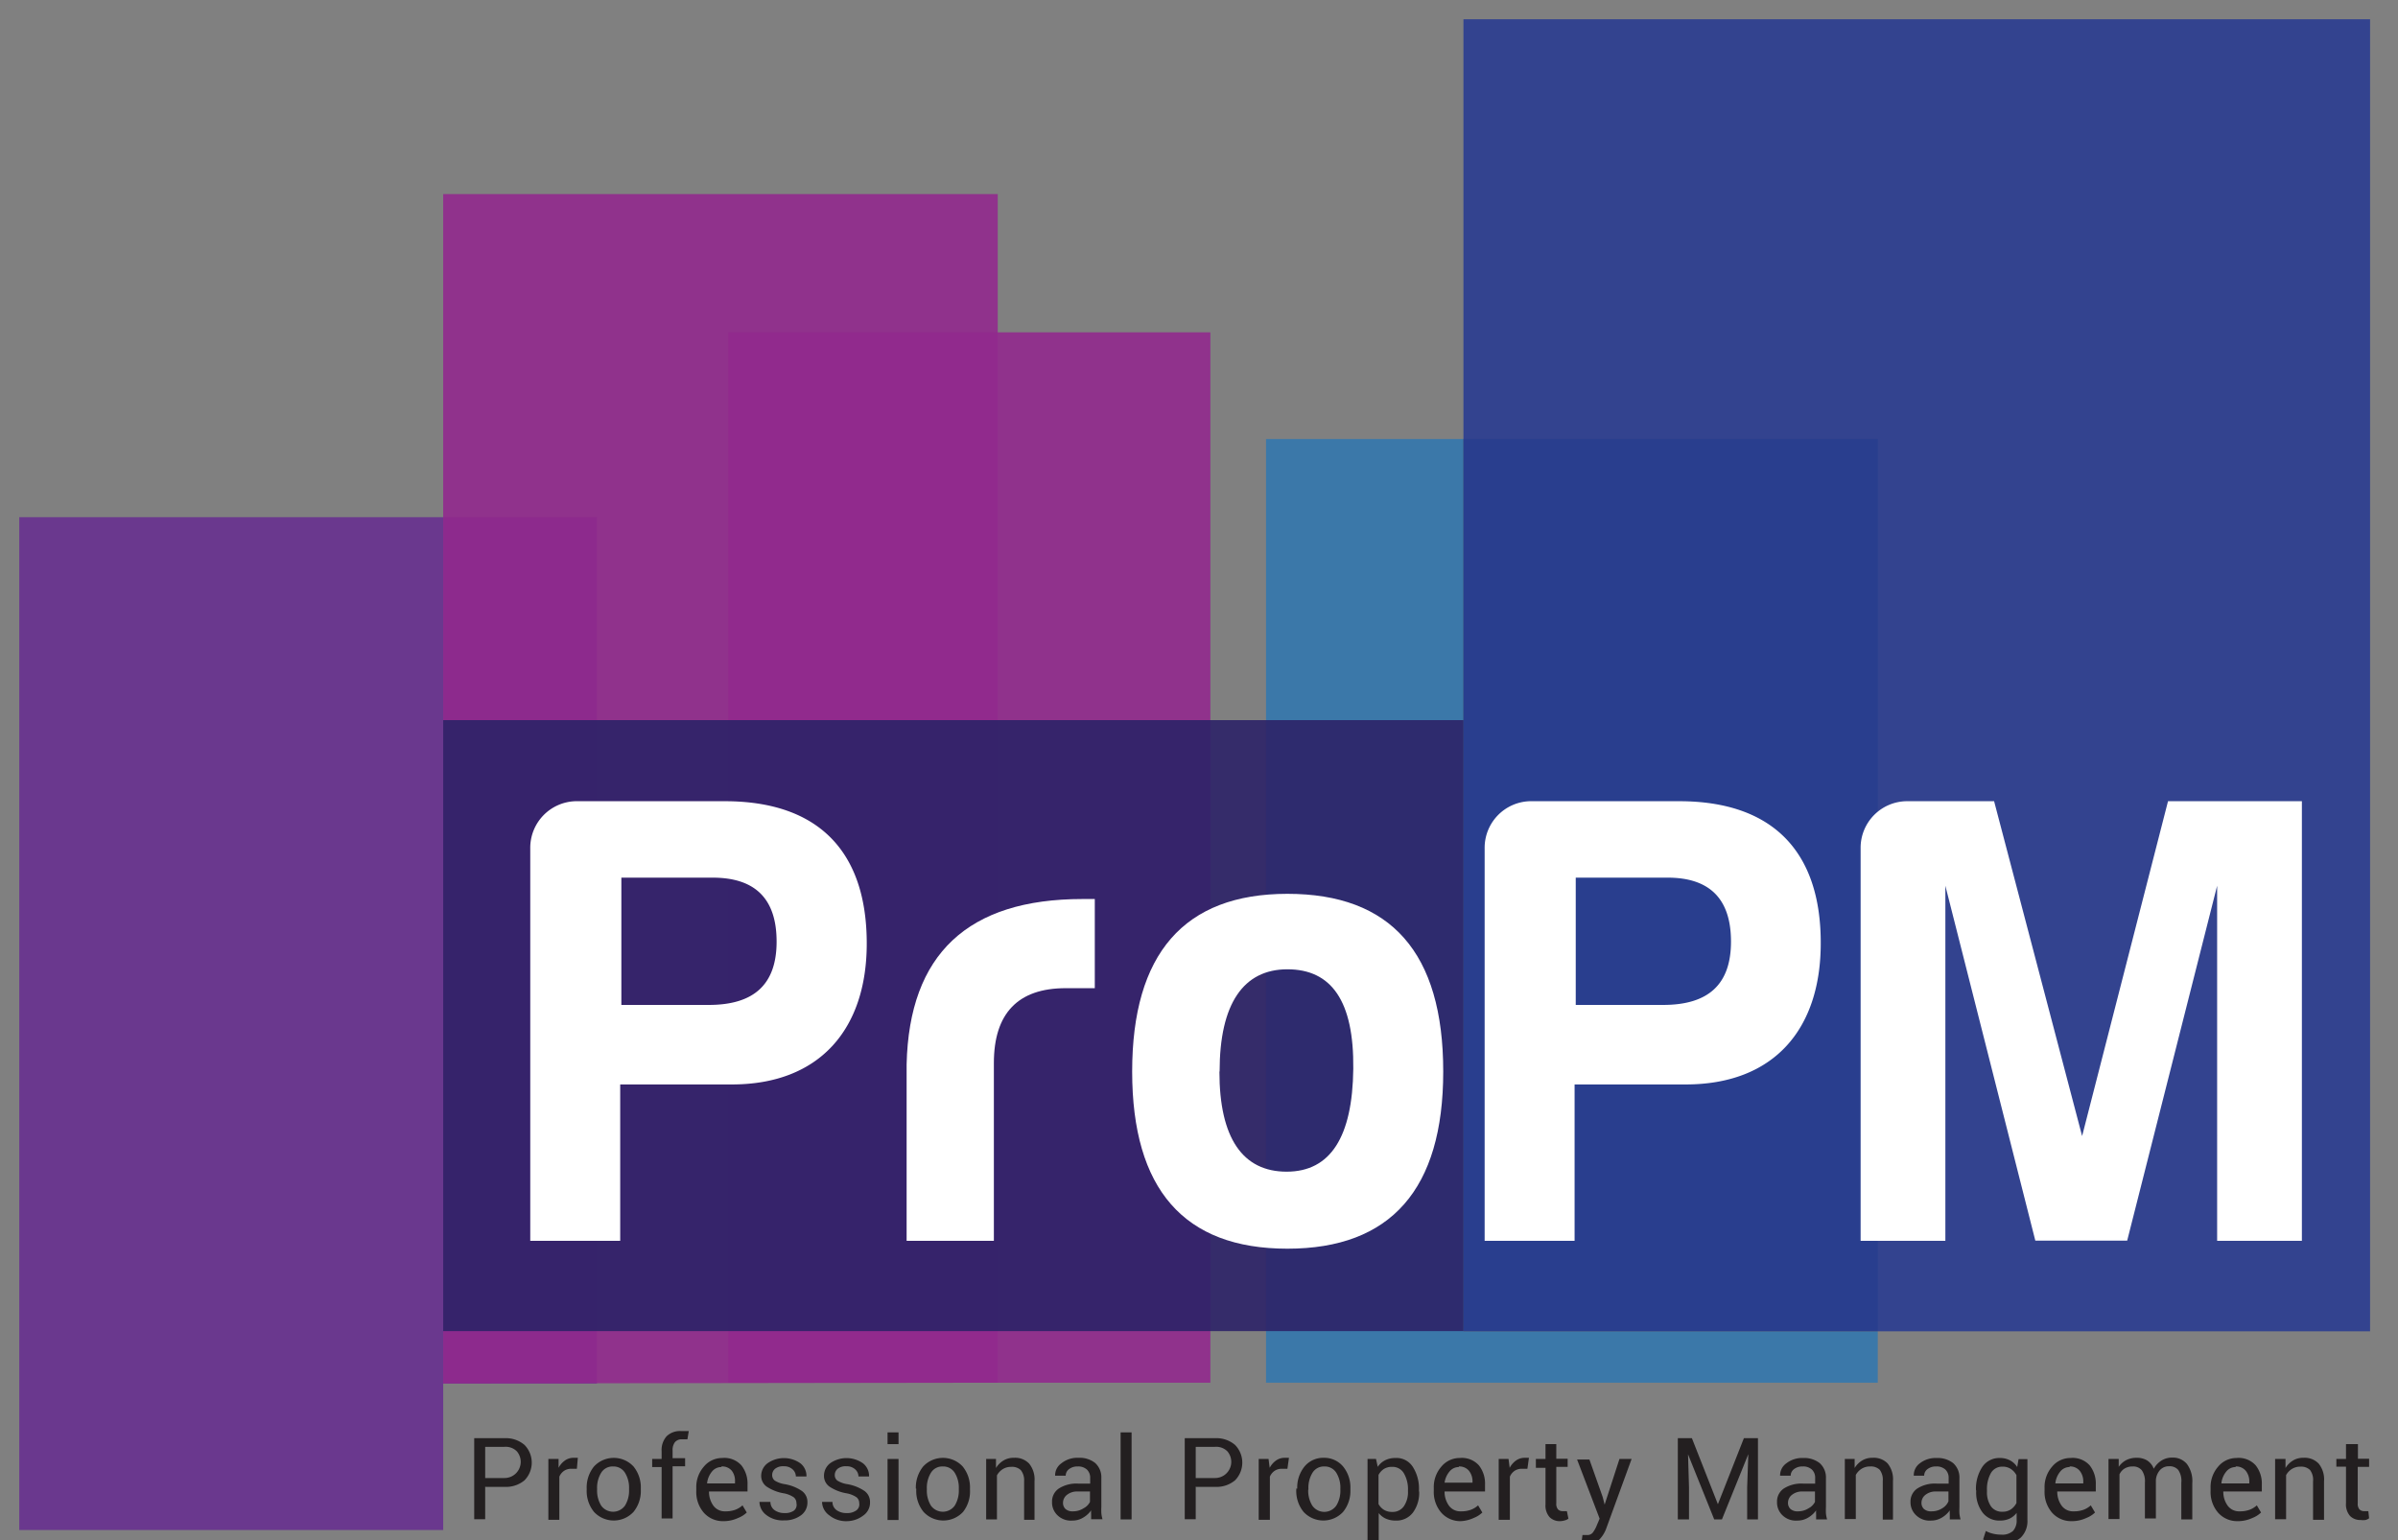 <svg id="Layer_1" data-name="Layer 1" xmlns="http://www.w3.org/2000/svg" viewBox="0 0 124.5 80"><rect x="0" y="0" width="124.5" height="80" fill="#808080" stroke="none"/><defs><style>.cls-1{fill:#912a8d;}.cls-1,.cls-2,.cls-4,.cls-5,.cls-6{opacity:0.9;}.cls-2{fill:#67308f;}.cls-3{fill:#1e75bb;opacity:0.7;}.cls-4{fill:#145076;}.cls-5{fill:#2b3c90;}.cls-6{fill:#2d2367;}.cls-7{fill:#231f20;}.cls-8{fill:#fff;}</style></defs><title>propm_logo</title><rect class="cls-1" x="37.81" y="17.26" width="25.03" height="54.55"/><polygon class="cls-2" points="30.99 26.86 30.99 71.85 23.01 71.85 23.01 79.46 1 79.46 1 26.86 30.99 26.86"/><polygon class="cls-1" points="51.8 71.81 23.01 71.85 23.01 10.08 51.8 10.08 51.8 71.81"/><polygon class="cls-3" points="97.49 69.14 97.49 71.81 65.73 71.81 65.73 22.8 75.98 22.8 75.98 69.14 97.49 69.14"/><rect class="cls-4" x="75.98" y="22.8" width="21.51" height="46.33"/><rect class="cls-5" x="75.98" y="1" width="47.07" height="68.14"/><rect class="cls-6" x="23.01" y="37.4" width="52.97" height="31.73"/><path class="cls-7" d="M25.19,77.21v1.69H24.62V74.69h1.61a1.48,1.48,0,0,1,1,.35,1.31,1.31,0,0,1,0,1.84,1.49,1.49,0,0,1-1,.34h-1Zm0-.45h1a0.84,0.84,0,0,0,.64-1.39,0.82,0.82,0,0,0-.64-0.23h-1v1.63Z"/><path class="cls-7" d="M29.95,76.28l-0.29,0a0.65,0.65,0,0,0-.38.11,0.69,0.69,0,0,0-.24.3v2.24H28.47V75.77H29L29,76.23a1.09,1.09,0,0,1,.33-0.38,0.77,0.77,0,0,1,.45-0.14h0.12l0.1,0Z"/><path class="cls-7" d="M30.46,77.31a1.73,1.73,0,0,1,.38-1.15,1.4,1.4,0,0,1,2.05,0,1.72,1.72,0,0,1,.38,1.15v0.06a1.72,1.72,0,0,1-.38,1.15,1.4,1.4,0,0,1-2.05,0,1.72,1.72,0,0,1-.38-1.15V77.31ZM31,77.37a1.49,1.49,0,0,0,.21.82,0.76,0.76,0,0,0,1.24,0,1.48,1.48,0,0,0,.21-0.82V77.31a1.47,1.47,0,0,0-.21-0.82,0.7,0.7,0,0,0-.62-0.33,0.69,0.69,0,0,0-.62.33,1.49,1.49,0,0,0-.21.82v0.06Z"/><path class="cls-7" d="M34.35,78.91V76.19H33.86V75.77h0.49v-0.4a1.08,1.08,0,0,1,.26-0.78,1,1,0,0,1,.73-0.27l0.2,0,0.22,0-0.07.43-0.13,0H35.41a0.45,0.45,0,0,0-.37.15,0.67,0.67,0,0,0-.12.43v0.4h0.65v0.42H34.92v2.71H34.35Z"/><path class="cls-7" d="M37.54,79a1.32,1.32,0,0,1-1-.44,1.64,1.64,0,0,1-.39-1.13V77.27a1.61,1.61,0,0,1,.4-1.11,1.23,1.23,0,0,1,.94-0.44,1.19,1.19,0,0,1,1,.38,1.52,1.52,0,0,1,.32,1v0.36h-2a1.23,1.23,0,0,0,.23.74,0.73,0.73,0,0,0,.62.29,1.43,1.43,0,0,0,.51-0.08,1.17,1.17,0,0,0,.38-0.23l0.22,0.37a1.32,1.32,0,0,1-.44.28A1.78,1.78,0,0,1,37.54,79Zm-0.09-2.81a0.62,0.62,0,0,0-.49.24,1.14,1.14,0,0,0-.25.61h1.45V76.95A0.87,0.87,0,0,0,38,76.39,0.64,0.64,0,0,0,37.46,76.16Z"/><path class="cls-7" d="M41.35,78.07a0.39,0.39,0,0,0-.14-0.31,1.35,1.35,0,0,0-.54-0.21,2.29,2.29,0,0,1-.86-0.34,0.68,0.68,0,0,1-.29-0.58A0.82,0.82,0,0,1,39.84,76a1.48,1.48,0,0,1,1.72,0,0.83,0.83,0,0,1,.31.68v0H41.32a0.5,0.5,0,0,0-.17-0.37,0.64,0.64,0,0,0-.46-0.16,0.66,0.66,0,0,0-.45.13,0.42,0.42,0,0,0-.15.32,0.36,0.36,0,0,0,.13.29,1.36,1.36,0,0,0,.53.19,2.28,2.28,0,0,1,.88.35,0.7,0.7,0,0,1,.29.59,0.81,0.81,0,0,1-.34.68,1.42,1.42,0,0,1-.88.26,1.38,1.38,0,0,1-.94-0.3A0.87,0.87,0,0,1,39.43,78v0H40a0.52,0.52,0,0,0,.23.44,0.88,0.88,0,0,0,.5.14,0.81,0.81,0,0,0,.48-0.12A0.38,0.38,0,0,0,41.35,78.07Z"/><path class="cls-7" d="M44.61,78.07a0.39,0.39,0,0,0-.14-0.31,1.35,1.35,0,0,0-.54-0.21,2.29,2.29,0,0,1-.86-0.34,0.68,0.68,0,0,1-.29-0.58A0.82,0.82,0,0,1,43.09,76a1.48,1.48,0,0,1,1.72,0,0.83,0.83,0,0,1,.31.68v0H44.57a0.5,0.5,0,0,0-.17-0.37,0.64,0.64,0,0,0-.46-0.16,0.66,0.66,0,0,0-.45.13,0.42,0.42,0,0,0-.15.32,0.36,0.36,0,0,0,.13.29,1.36,1.36,0,0,0,.53.19,2.28,2.28,0,0,1,.88.35,0.7,0.7,0,0,1,.29.59,0.81,0.81,0,0,1-.34.68A1.42,1.42,0,0,1,44,79a1.38,1.38,0,0,1-.94-0.3A0.87,0.87,0,0,1,42.68,78v0h0.54a0.52,0.52,0,0,0,.23.44,0.88,0.88,0,0,0,.5.14,0.81,0.81,0,0,0,.48-0.12A0.38,0.38,0,0,0,44.61,78.07Z"/><path class="cls-7" d="M46.65,75H46.08V74.39h0.57V75Zm0,3.94H46.08V75.77h0.57v3.14Z"/><path class="cls-7" d="M47.55,77.31a1.73,1.73,0,0,1,.38-1.15,1.4,1.4,0,0,1,2.05,0,1.72,1.72,0,0,1,.38,1.15v0.06A1.72,1.72,0,0,1,50,78.52a1.4,1.4,0,0,1-2.05,0,1.72,1.72,0,0,1-.38-1.15V77.31Zm0.57,0.06a1.49,1.49,0,0,0,.21.82,0.76,0.76,0,0,0,1.24,0,1.48,1.48,0,0,0,.21-0.82V77.31a1.47,1.47,0,0,0-.21-0.82,0.7,0.7,0,0,0-.62-0.33,0.69,0.69,0,0,0-.62.33,1.49,1.49,0,0,0-.21.82v0.06Z"/><path class="cls-7" d="M51.71,75.77l0,0.47a1.14,1.14,0,0,1,.39-0.39,1,1,0,0,1,.54-0.14,1,1,0,0,1,.79.3,1.3,1.3,0,0,1,.28.92v2H53.17v-2A0.85,0.85,0,0,0,53,76.35a0.66,0.66,0,0,0-.5-0.17,0.8,0.8,0,0,0-.44.12,0.87,0.87,0,0,0-.3.32v2.29H51.2V75.77h0.51Z"/><path class="cls-7" d="M56.65,78.91q0-.14,0-0.25a1.85,1.85,0,0,1,0-.22,1.33,1.33,0,0,1-.42.38,1.06,1.06,0,0,1-.55.15,1,1,0,0,1-.75-0.25A0.92,0.92,0,0,1,54.62,78a0.81,0.81,0,0,1,.36-0.7,1.7,1.7,0,0,1,1-.25h0.62V76.76a0.58,0.58,0,0,0-.17-0.44,0.66,0.66,0,0,0-.48-0.16,0.69,0.69,0,0,0-.45.14,0.42,0.42,0,0,0-.17.34H54.78v0A0.76,0.76,0,0,1,55.1,76,1.33,1.33,0,0,1,56,75.71a1.29,1.29,0,0,1,.86.27,1,1,0,0,1,.32.78v1.51a2.94,2.94,0,0,0,0,.32,1.67,1.67,0,0,0,.06.31H56.65Zm-0.95-.42a1,1,0,0,0,.56-0.16A0.76,0.76,0,0,0,56.59,78V77.46H55.95a0.83,0.83,0,0,0-.55.17,0.52,0.52,0,0,0-.21.41,0.43,0.43,0,0,0,.13.33A0.55,0.55,0,0,0,55.7,78.49Z"/><path class="cls-7" d="M58.75,78.91H58.18V74.39h0.57v4.52Z"/><path class="cls-7" d="M62.08,77.21v1.69H61.51V74.69h1.61a1.48,1.48,0,0,1,1,.35,1.31,1.31,0,0,1,0,1.84,1.49,1.49,0,0,1-1,.34h-1Zm0-.45h1a0.84,0.84,0,0,0,.64-1.39,0.82,0.82,0,0,0-.64-0.23h-1v1.63Z"/><path class="cls-7" d="M66.84,76.28l-0.29,0a0.65,0.65,0,0,0-.38.11,0.69,0.69,0,0,0-.24.3v2.24H65.35V75.77h0.51l0.06,0.46a1.09,1.09,0,0,1,.33-0.38,0.77,0.77,0,0,1,.45-0.14h0.12l0.1,0Z"/><path class="cls-7" d="M67.35,77.31a1.73,1.73,0,0,1,.38-1.15,1.26,1.26,0,0,1,1-.45,1.28,1.28,0,0,1,1,.45,1.72,1.72,0,0,1,.38,1.15v0.06a1.72,1.72,0,0,1-.38,1.15,1.4,1.4,0,0,1-2.05,0,1.72,1.72,0,0,1-.38-1.15V77.31Zm0.57,0.06a1.48,1.48,0,0,0,.21.82,0.76,0.76,0,0,0,1.25,0,1.48,1.48,0,0,0,.21-0.82V77.31a1.47,1.47,0,0,0-.21-0.82,0.7,0.7,0,0,0-.62-0.33,0.69,0.69,0,0,0-.62.33,1.49,1.49,0,0,0-.21.82v0.06Z"/><path class="cls-7" d="M73.68,77.46a1.73,1.73,0,0,1-.32,1.09,1.07,1.07,0,0,1-.9.42,1.24,1.24,0,0,1-.51-0.1,1,1,0,0,1-.37-0.29v1.53H71V75.77h0.44l0.09,0.41a1,1,0,0,1,.38-0.34,1.14,1.14,0,0,1,.53-0.12,1,1,0,0,1,.91.46,2.09,2.09,0,0,1,.32,1.22v0.06ZM73.1,77.4a1.65,1.65,0,0,0-.21-0.88,0.68,0.68,0,0,0-.62-0.34,0.76,0.76,0,0,0-.42.11,0.83,0.83,0,0,0-.28.31v1.51a0.81,0.81,0,0,0,.28.3,0.79,0.79,0,0,0,.43.11,0.7,0.7,0,0,0,.61-0.3,1.3,1.3,0,0,0,.21-0.77V77.4Z"/><path class="cls-7" d="M75.83,79a1.32,1.32,0,0,1-1-.44,1.64,1.64,0,0,1-.39-1.13V77.27a1.61,1.61,0,0,1,.4-1.11,1.23,1.23,0,0,1,.94-0.44,1.19,1.19,0,0,1,1,.38,1.52,1.52,0,0,1,.32,1v0.36H75a1.23,1.23,0,0,0,.23.74,0.73,0.73,0,0,0,.62.29,1.43,1.43,0,0,0,.51-0.08,1.17,1.17,0,0,0,.38-0.23l0.22,0.37a1.32,1.32,0,0,1-.44.28A1.78,1.78,0,0,1,75.83,79Zm-0.09-2.81a0.62,0.62,0,0,0-.49.24A1.14,1.14,0,0,0,75,77h1.45V76.95a0.87,0.87,0,0,0-.18-0.56A0.64,0.64,0,0,0,75.74,76.16Z"/><path class="cls-7" d="M79.3,76.28l-0.29,0a0.65,0.65,0,0,0-.38.11,0.69,0.69,0,0,0-.24.3v2.24H77.81V75.77h0.51l0.06,0.46a1.09,1.09,0,0,1,.33-0.38,0.77,0.77,0,0,1,.45-0.14h0.12l0.1,0Z"/><path class="cls-7" d="M80.8,75v0.76h0.59v0.42H80.8v1.9a0.43,0.43,0,0,0,.09.31,0.33,0.33,0,0,0,.24.09h0.11l0.11,0,0.08,0.39a0.5,0.5,0,0,1-.19.09A0.94,0.94,0,0,1,81,79a0.74,0.74,0,0,1-.55-0.21,0.91,0.91,0,0,1-.21-0.66v-1.9h-0.5V75.77h0.5V75H80.8Z"/><path class="cls-7" d="M83.21,77.75l0.1,0.39h0l0.77-2.37h0.63l-1.32,3.62a1.63,1.63,0,0,1-.34.55,0.78,0.78,0,0,1-.6.23l-0.18,0-0.17,0,0.06-.45h0.26a0.35,0.35,0,0,0,.3-0.16,1.68,1.68,0,0,0,.19-0.36l0.14-.33-1.17-3.07h0.64Z"/><path class="cls-7" d="M87.84,74.69l1.35,3.43h0l1.35-3.43h0.73v4.22H90.71V77.24l0.06-1.72h0l-1.37,3.39H89l-1.36-3.38h0l0.05,1.71v1.67H87.11V74.69h0.73Z"/><path class="cls-7" d="M94.29,78.91q0-.14,0-0.25a1.8,1.8,0,0,1,0-.22,1.33,1.33,0,0,1-.42.38,1.06,1.06,0,0,1-.55.15,1,1,0,0,1-.75-0.25A0.92,0.92,0,0,1,92.26,78a0.81,0.81,0,0,1,.36-0.7,1.7,1.7,0,0,1,1-.25h0.62V76.76a0.58,0.58,0,0,0-.17-0.44,0.66,0.66,0,0,0-.48-0.16,0.69,0.69,0,0,0-.45.14,0.42,0.42,0,0,0-.17.34H92.42v0A0.76,0.76,0,0,1,92.74,76a1.33,1.33,0,0,1,.88-0.28,1.3,1.3,0,0,1,.86.27,1,1,0,0,1,.32.78v1.51a3,3,0,0,0,0,.32,1.67,1.67,0,0,0,.06.31H94.29Zm-0.95-.42a1,1,0,0,0,.56-0.16A0.76,0.76,0,0,0,94.23,78V77.46H93.59a0.83,0.83,0,0,0-.55.17,0.52,0.52,0,0,0-.21.41,0.43,0.43,0,0,0,.13.33A0.55,0.55,0,0,0,93.35,78.49Z"/><path class="cls-7" d="M96.29,75.77l0,0.47a1.14,1.14,0,0,1,.39-0.39,1,1,0,0,1,.54-0.14A1,1,0,0,1,98,76a1.3,1.3,0,0,1,.28.92v2H97.75v-2a0.85,0.85,0,0,0-.16-0.59,0.66,0.66,0,0,0-.5-0.17,0.8,0.8,0,0,0-.44.12,0.87,0.87,0,0,0-.3.32v2.29H95.78V75.77h0.51Z"/><path class="cls-7" d="M101.23,78.91q0-.14,0-0.25a1.8,1.8,0,0,1,0-.22,1.33,1.33,0,0,1-.42.38,1.06,1.06,0,0,1-.55.15,1,1,0,0,1-.75-0.25A0.92,0.92,0,0,1,99.19,78a0.81,0.81,0,0,1,.36-0.7,1.7,1.7,0,0,1,1-.25h0.62V76.76a0.58,0.58,0,0,0-.17-0.44,0.66,0.66,0,0,0-.48-0.16,0.69,0.69,0,0,0-.45.14,0.42,0.42,0,0,0-.17.34H99.36v0A0.76,0.76,0,0,1,99.67,76a1.33,1.33,0,0,1,.88-0.28,1.3,1.3,0,0,1,.86.27,1,1,0,0,1,.32.78v1.51a3,3,0,0,0,0,.32,1.67,1.67,0,0,0,.06.31h-0.59Zm-0.95-.42a1,1,0,0,0,.56-0.16,0.76,0.76,0,0,0,.32-0.36V77.46h-0.64a0.83,0.83,0,0,0-.55.17,0.52,0.52,0,0,0-.21.41,0.43,0.43,0,0,0,.13.33A0.55,0.55,0,0,0,100.28,78.49Z"/><path class="cls-7" d="M102.59,77.4a2.06,2.06,0,0,1,.33-1.22,1.06,1.06,0,0,1,.91-0.46,1.1,1.1,0,0,1,.52.12,1,1,0,0,1,.38.35l0.07-.41h0.46v3.15a1.2,1.2,0,0,1-.35.93,1.44,1.44,0,0,1-1,.32,2.13,2.13,0,0,1-.49-0.06,1.91,1.91,0,0,1-.46-0.17l0.14-.44a1.47,1.47,0,0,0,.37.14,1.78,1.78,0,0,0,.43.05,0.83,0.83,0,0,0,.61-0.19,0.79,0.79,0,0,0,.19-0.58V78.57a1,1,0,0,1-.37.3,1.16,1.16,0,0,1-.49.1,1.09,1.09,0,0,1-.91-0.42,1.71,1.71,0,0,1-.33-1.09V77.4Zm0.57,0.06a1.3,1.3,0,0,0,.2.76,0.69,0.69,0,0,0,.61.29,0.75,0.75,0,0,0,.43-0.12,0.89,0.89,0,0,0,.29-0.33V76.61a0.89,0.89,0,0,0-.29-0.32,0.75,0.75,0,0,0-.43-0.12,0.67,0.67,0,0,0-.61.34,1.7,1.7,0,0,0-.2.88v0.06Z"/><path class="cls-7" d="M107.54,79a1.32,1.32,0,0,1-1-.44,1.64,1.64,0,0,1-.39-1.13V77.27a1.61,1.61,0,0,1,.4-1.11,1.23,1.23,0,0,1,.94-0.44,1.19,1.19,0,0,1,1,.38,1.52,1.52,0,0,1,.32,1v0.36h-2a1.23,1.23,0,0,0,.23.74,0.73,0.73,0,0,0,.62.29,1.43,1.43,0,0,0,.51-0.08,1.17,1.17,0,0,0,.38-0.23l0.22,0.37a1.32,1.32,0,0,1-.44.28A1.78,1.78,0,0,1,107.54,79Zm-0.09-2.81a0.62,0.62,0,0,0-.49.24,1.14,1.14,0,0,0-.25.61h1.45V76.95a0.87,0.87,0,0,0-.18-0.56A0.64,0.64,0,0,0,107.45,76.16Z"/><path class="cls-7" d="M110,75.77l0,0.41a1.07,1.07,0,0,1,.39-0.35,1.17,1.17,0,0,1,.55-0.12,1,1,0,0,1,.54.14,0.88,0.88,0,0,1,.34.43,1.16,1.16,0,0,1,.39-0.42,1,1,0,0,1,.57-0.16,0.94,0.94,0,0,1,.76.33,1.5,1.5,0,0,1,.28,1v1.88h-0.57V77a1,1,0,0,0-.16-0.66,0.58,0.58,0,0,0-.48-0.19,0.61,0.61,0,0,0-.47.2,0.88,0.88,0,0,0-.21.51v2h-0.57V77a1,1,0,0,0-.16-0.64,0.57,0.57,0,0,0-.47-0.2,0.79,0.79,0,0,0-.43.11,0.69,0.69,0,0,0-.26.3v2.32h-0.57V75.77H110Z"/><path class="cls-7" d="M116.16,79a1.32,1.32,0,0,1-1-.44,1.64,1.64,0,0,1-.39-1.13V77.27a1.61,1.61,0,0,1,.4-1.11,1.23,1.23,0,0,1,.94-0.44,1.19,1.19,0,0,1,1,.38,1.52,1.52,0,0,1,.32,1v0.36h-2a1.23,1.23,0,0,0,.23.74,0.73,0.73,0,0,0,.62.29,1.43,1.43,0,0,0,.51-0.08,1.17,1.17,0,0,0,.38-0.23l0.22,0.37a1.32,1.32,0,0,1-.44.28A1.78,1.78,0,0,1,116.16,79Zm-0.09-2.81a0.62,0.62,0,0,0-.49.24,1.14,1.14,0,0,0-.25.61h1.45V76.95a0.87,0.87,0,0,0-.18-0.56A0.64,0.64,0,0,0,116.07,76.16Z"/><path class="cls-7" d="M118.66,75.77l0,0.47a1.14,1.14,0,0,1,.39-0.39,1,1,0,0,1,.54-0.14,1,1,0,0,1,.79.3,1.3,1.3,0,0,1,.28.92v2h-0.57v-2a0.85,0.85,0,0,0-.16-0.59,0.66,0.66,0,0,0-.5-0.17,0.8,0.8,0,0,0-.44.12,0.87,0.87,0,0,0-.3.32v2.29h-0.57V75.77h0.51Z"/><path class="cls-7" d="M122.42,75v0.76H123v0.42h-0.59v1.9a0.43,0.43,0,0,0,.09.31,0.33,0.33,0,0,0,.24.09h0.11l0.11,0L123,78.85a0.5,0.5,0,0,1-.19.09,0.94,0.94,0,0,1-.25,0,0.74,0.74,0,0,1-.55-0.21,0.91,0.91,0,0,1-.21-0.66v-1.9h-0.5V75.77h0.5V75h0.57Z"/><path class="cls-8" d="M38,56.32H32.2v8.12H27.53V44.06a2.42,2.42,0,0,1,2.35-2.45h7.75C42.47,41.61,45,44.2,45,49,45,53.46,42.54,56.32,38,56.32ZM36.8,52.19c2.35,0,3.52-1.07,3.52-3.29S39.21,45.58,37,45.58H32.26v6.61H36.8Z"/><path class="cls-8" d="M47.07,55.28c0.13-5.74,3.19-8.59,9.13-8.59h0.64v4.63H55.33c-2.48,0-3.73,1.31-3.73,3.89v9.23H47.07V55.28Z"/><path class="cls-8" d="M74.93,55.65c0,6.11-2.72,9.2-8.09,9.2s-8.06-3.09-8.06-9.2,2.69-9.23,8.06-9.23S74.93,49.47,74.93,55.65Zm-11.62,0c0,3.46,1.21,5.2,3.49,5.2s3.42-1.81,3.46-5.34-1.14-5.17-3.42-5.17S63.32,52.12,63.32,55.65Z"/><path class="cls-8" d="M87.52,56.32H81.75v8.12H77.08V44.06a2.42,2.42,0,0,1,2.35-2.45h7.75c4.83,0,7.35,2.59,7.35,7.35C94.54,53.46,92.09,56.32,87.52,56.32Zm-1.17-4.13c2.35,0,3.52-1.07,3.52-3.29s-1.11-3.32-3.29-3.32H81.81v6.61h4.53Z"/><path class="cls-8" d="M99,41.61h4.53L108.1,59l4.46-17.39h6.95V64.44h-4.4V46l-4.67,18.43h-4.77L101,46V64.44h-4.4V44.06A2.42,2.42,0,0,1,99,41.61Z"/></svg>